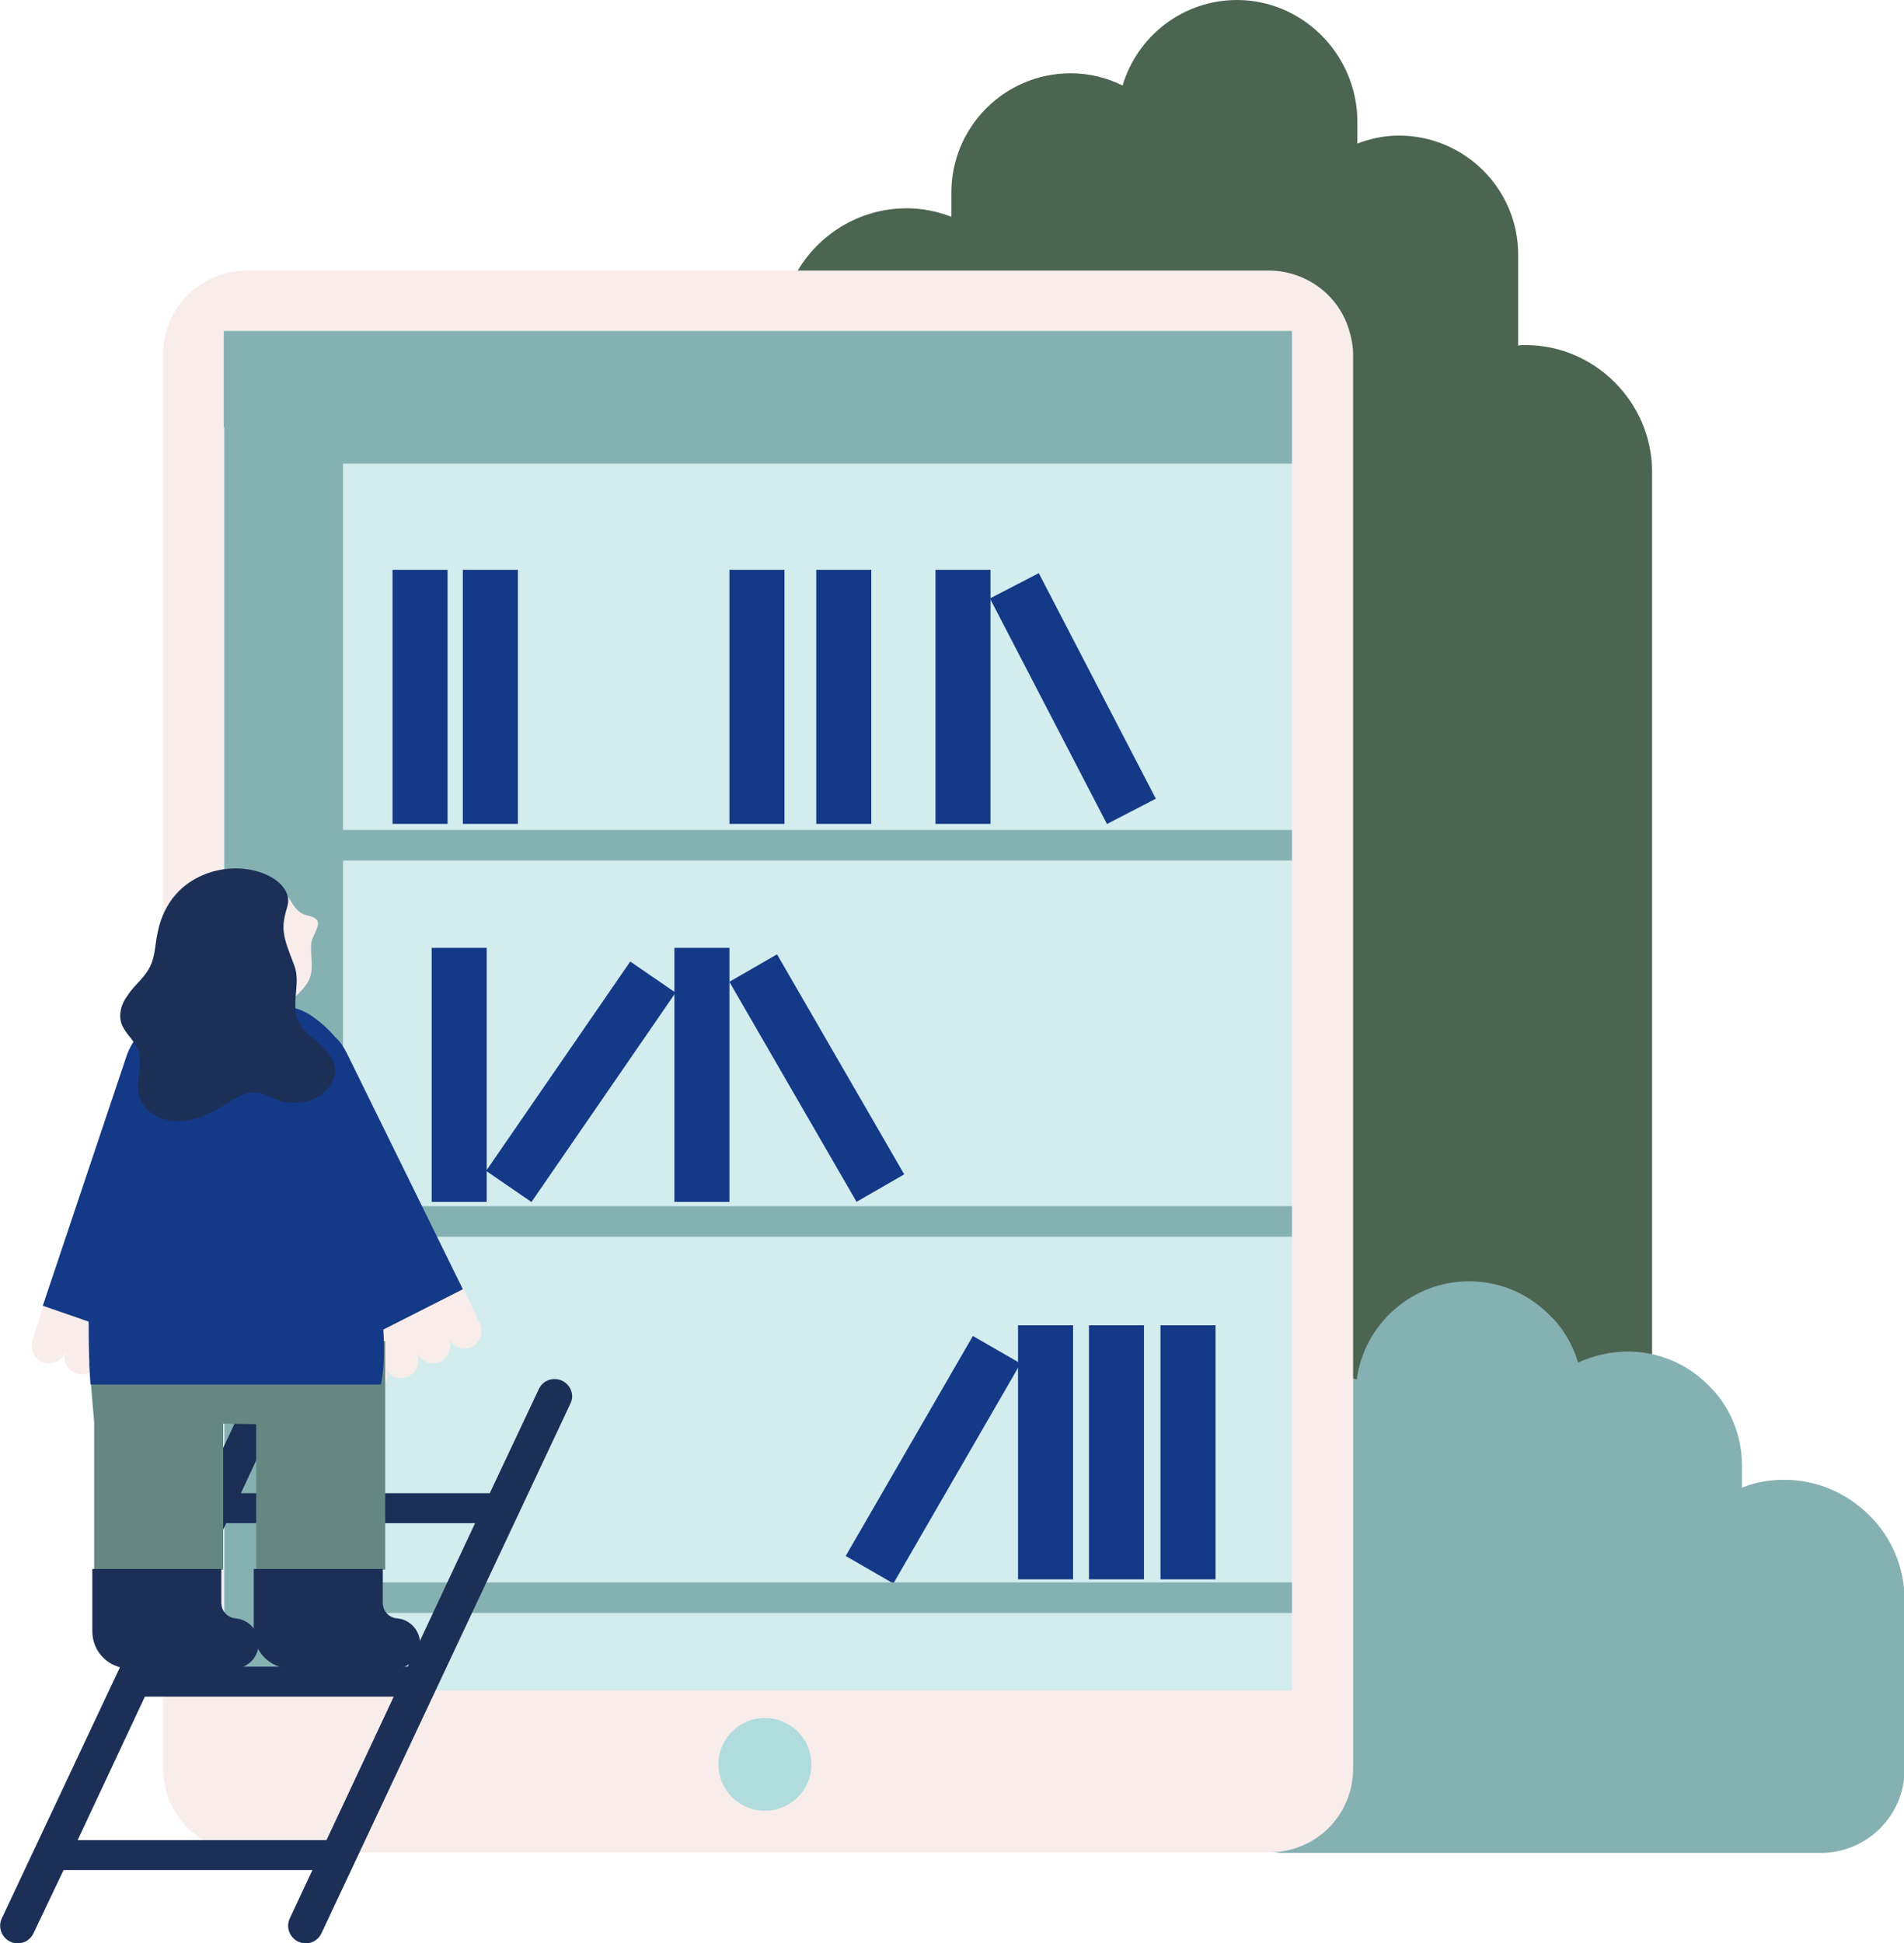 <svg width="243" height="248" viewBox="0 0 243 248" fill="none" xmlns="http://www.w3.org/2000/svg">
<g clip-path="url(#clip0)">
<path d="M194.697 44.035H194.54C194.228 44.035 193.994 44.035 193.76 44.113V32.5C193.76 24.083 186.893 17.302 178.543 17.302C176.671 17.302 174.876 17.692 173.237 18.316V15.276C173.081 6.859 166.214 0 157.864 0C150.997 0 145.145 4.598 143.272 10.911C141.243 9.898 138.98 9.353 136.639 9.353C128.211 9.353 121.422 16.211 121.422 24.551V27.668C119.627 26.967 117.676 26.577 115.725 26.577C106.829 26.577 99.572 33.825 99.572 42.71V80.822C99.572 83.94 102.147 86.512 105.269 86.512H126.182C129.303 86.512 131.879 83.94 131.879 80.822V65.936H142.803C147.876 65.936 151.934 61.883 151.934 56.817V56.583H163.249V73.418L137.653 95.786V206.849C137.653 215.733 185.801 215.032 194.697 215.032L210.85 220.722C210.85 220.722 210.85 160.631 210.85 151.746V60.09C210.772 51.283 203.514 44.035 194.697 44.035Z" fill="#4C6551"></path>
<path d="M153.26 190.014V225.787C153.26 231.633 158.02 236.465 163.951 236.465H232.387C238.24 236.465 243.078 231.711 243.078 225.787V204.198C243.078 199.99 241.361 196.093 238.552 193.365C235.743 190.559 231.919 188.845 227.705 188.845C225.832 188.845 223.96 189.156 222.321 189.858V186.974C222.321 182.999 220.682 179.336 218.029 176.764C215.376 174.114 211.786 172.478 207.728 172.478C205.465 172.478 203.359 173.023 201.408 173.88C200.705 171.542 199.457 169.438 197.74 167.801C195.087 165.151 191.497 163.515 187.517 163.515C180.182 163.515 174.096 168.97 173.159 176.063C171.989 175.595 170.74 175.283 169.413 175.205C160.517 174.27 153.26 181.207 153.26 190.014Z" fill="#86B1B3"></path>
<path d="M172.691 45.204V225.71C172.691 231.633 167.931 236.387 162 236.387H31.526C25.596 236.387 20.835 231.633 20.835 225.71V45.204C20.835 39.281 25.596 34.527 31.526 34.527H161.922C164.731 34.527 167.307 35.618 169.257 37.411C170.584 38.658 171.598 40.216 172.145 42.009C172.457 43.022 172.691 44.113 172.691 45.204Z" fill="#F8EDEB"></path>
<path d="M164.887 42.243H28.561V215.734H164.887V42.243Z" fill="#D3ECEE"></path>
<path d="M97.621 231.087C100.897 231.087 103.552 228.435 103.552 225.164C103.552 221.893 100.897 219.241 97.621 219.241C94.346 219.241 91.691 221.893 91.691 225.164C91.691 228.435 94.346 231.087 97.621 231.087Z" fill="#B1DCDE"></path>
<path d="M57.121 72.716H50.098V105.139H57.121V72.716Z" fill="#143987"></path>
<path d="M100.118 72.716H93.095V105.139H100.118V72.716Z" fill="#143987"></path>
<path d="M66.095 72.716H59.072V105.139H66.095V72.716Z" fill="#143987"></path>
<path d="M111.199 72.716H104.176V105.139H111.199V72.716Z" fill="#143987"></path>
<path d="M126.416 72.716H119.393V105.139H126.416V72.716Z" fill="#143987"></path>
<path d="M132.576 73.144L126.341 76.371L141.277 105.156L147.512 101.928L132.576 73.144Z" fill="#143987"></path>
<path d="M86.222 126.68L80.435 122.706L62.041 149.422L67.828 153.396L86.222 126.68Z" fill="#143987"></path>
<path d="M62.115 120.96H55.092V153.382H62.115V120.96Z" fill="#143987"></path>
<path d="M93.095 120.96H86.072V153.382H93.095V120.96Z" fill="#143987"></path>
<path d="M99.168 121.787L93.086 125.294L109.318 153.372L115.4 149.864L99.168 121.787Z" fill="#143987"></path>
<path d="M130.248 173.998L124.166 170.491L107.934 198.568L114.016 202.076L130.248 173.998Z" fill="#143987"></path>
<path d="M136.951 169.126H129.928V201.548H136.951V169.126Z" fill="#143987"></path>
<path d="M146.003 169.126H138.979V201.548H146.003V169.126Z" fill="#143987"></path>
<path d="M155.133 169.126H148.11V201.548H155.133V169.126Z" fill="#143987"></path>
<path d="M28.561 42.243V54.557H28.639V215.734H38.393H42.06H43.777V205.835H164.887V201.938H43.777V157.825H164.887V153.928H43.777V109.815H164.887V105.918H43.777V59.155H164.887V54.557V42.243H28.561Z" fill="#86B1B3"></path>
<path d="M70.778 175.985C69.919 175.985 69.139 176.452 68.749 177.31L62.506 190.559H30.746L36.052 179.18C36.754 177.7 35.662 175.985 34.023 175.985C33.165 175.985 32.384 176.452 31.994 177.31L0.234 244.804C-0.468 246.285 0.624 248 2.263 248C3.121 248 3.902 247.532 4.292 246.675L8.116 238.647H39.876L36.989 244.804C36.286 246.285 37.379 248 39.017 248C39.876 248 40.656 247.532 41.046 246.675L72.806 179.102C73.509 177.7 72.416 175.985 70.778 175.985ZM60.633 194.378L52.049 212.694H20.289L28.873 194.378H60.633ZM9.91 234.828L18.494 216.513H50.254L41.671 234.828H9.91Z" fill="#1C2F57"></path>
<path d="M37.144 115.037C38.471 117.297 39.329 116.518 40.344 117.297C41.124 117.921 39.798 119.402 39.72 120.415C39.563 122.363 40.266 124 39.095 125.637C37.457 127.975 34.335 129.69 31.604 128.598C30.199 128.053 29.185 126.884 28.405 125.637C26.454 122.363 26.142 117.375 28.248 114.102C30.199 110.906 35.115 111.686 37.144 115.037Z" fill="#F8EDEB"></path>
<path d="M47.133 161.41C43.153 163.671 41.515 168.659 43.544 172.867L43.856 173.569L45.182 176.374C45.651 177.466 46.899 178.011 48.07 177.544C49.084 177.154 49.63 175.985 49.396 174.972C50.02 175.829 51.113 176.063 52.127 175.673C53.22 175.127 53.688 173.802 53.22 172.711C53.766 173.802 55.093 174.27 56.185 173.802C57.278 173.257 57.746 171.932 57.278 170.841C57.824 171.932 59.151 172.4 60.243 171.854C61.336 171.308 61.726 169.984 61.258 168.892L59.931 166.087L59.619 165.385C57.278 160.631 51.581 158.838 47.133 161.41Z" fill="#F8EDEB"></path>
<path d="M16.856 161.878C21.148 163.593 23.332 168.347 22.006 172.712L21.772 173.491L20.835 176.453C20.445 177.544 19.275 178.323 18.182 178.011C17.09 177.7 16.387 176.686 16.543 175.673C16.075 176.531 14.983 176.998 13.968 176.686C12.798 176.297 12.174 175.05 12.564 173.881C12.174 175.05 10.925 175.673 9.754 175.284C8.584 174.894 7.96 173.647 8.35 172.478C7.96 173.647 6.711 174.27 5.541 173.881C4.37 173.491 3.824 172.166 4.136 171.075L5.072 168.113L5.306 167.334C6.711 162.502 12.095 160.008 16.856 161.878Z" fill="#F8EDEB"></path>
<path d="M32.697 171.153V174.037H28.483V171.153H12.017V174.037H11.393L12.017 181.519V200.302H28.483V181.675L32.697 181.752V200.302H49.162V171.153H32.697Z" fill="#648881"></path>
<path d="M59.072 164.528L44.246 134.366C43.855 133.586 43.387 132.885 42.763 132.339C41.983 131.404 40.968 130.469 39.72 129.611C36.832 127.663 33.477 128.442 29.341 127.975C25.829 127.585 22.474 128.131 19.899 130.157C18.26 131.17 16.855 132.729 16.153 134.755L5.462 166.632L11.315 168.659C11.315 171.854 11.393 174.66 11.549 176.686H48.616C49.006 174.816 49.084 172.4 48.928 169.672L59.072 164.528Z" fill="#143987"></path>
<path d="M26.064 132.807C28.561 133.274 33.165 132.027 35.272 130.235C36.208 129.455 36.364 126.416 36.754 125.636C37.456 124.467 37.066 120.493 35.272 119.012C31.292 115.582 20.445 116.829 19.899 121.506C19.352 125.792 19.118 131.404 26.064 132.807Z" fill="#1C2F57"></path>
<path d="M48.85 200.146V204.51C48.85 205.601 49.63 206.459 50.722 206.536C52.361 206.692 53.61 208.095 53.61 209.732C53.61 211.525 52.205 212.927 50.41 212.927H37.144C34.491 212.927 32.384 210.823 32.384 208.173V205.601V200.223H48.85V200.146Z" fill="#1C2F57"></path>
<path d="M28.248 200.146V204.51C28.248 205.601 29.029 206.459 30.121 206.536C31.76 206.692 33.009 208.095 33.009 209.732C33.009 211.525 31.604 212.927 29.809 212.927H16.543C13.89 212.927 11.783 210.823 11.783 208.173V205.601V200.223H28.248V200.146Z" fill="#1C2F57"></path>
<path d="M18.494 124.39C17.792 125.325 16.856 126.104 16.231 127.117C15.529 128.053 15.139 129.3 15.451 130.469C15.841 131.794 17.09 132.651 17.636 133.976C18.338 135.769 17.246 137.795 17.714 139.666C18.182 141.848 20.601 143.173 22.864 143.095C25.127 143.017 27.156 141.926 29.029 140.757C30.2 140.055 31.448 139.276 32.775 139.432C33.789 139.51 34.648 140.133 35.662 140.445C37.457 141.068 39.564 140.757 41.124 139.588C42.061 138.808 42.841 137.717 42.763 136.47C42.685 135.067 41.593 133.976 40.578 133.041C39.564 132.106 38.315 131.248 37.925 129.923C37.223 127.741 38.393 125.325 37.535 123.143C36.052 119.324 35.818 118.544 36.676 115.661C37.613 112.465 32.072 109.581 26.688 111.374C21.616 113.089 20.445 117.375 20.133 118.934C19.665 121.038 19.899 122.597 18.494 124.39Z" fill="#1C2F57"></path>
</g>
<defs>
<clipPath id="clip0">
<rect width="243" height="248" fill="white"></rect>
</clipPath>
</defs>
</svg>
